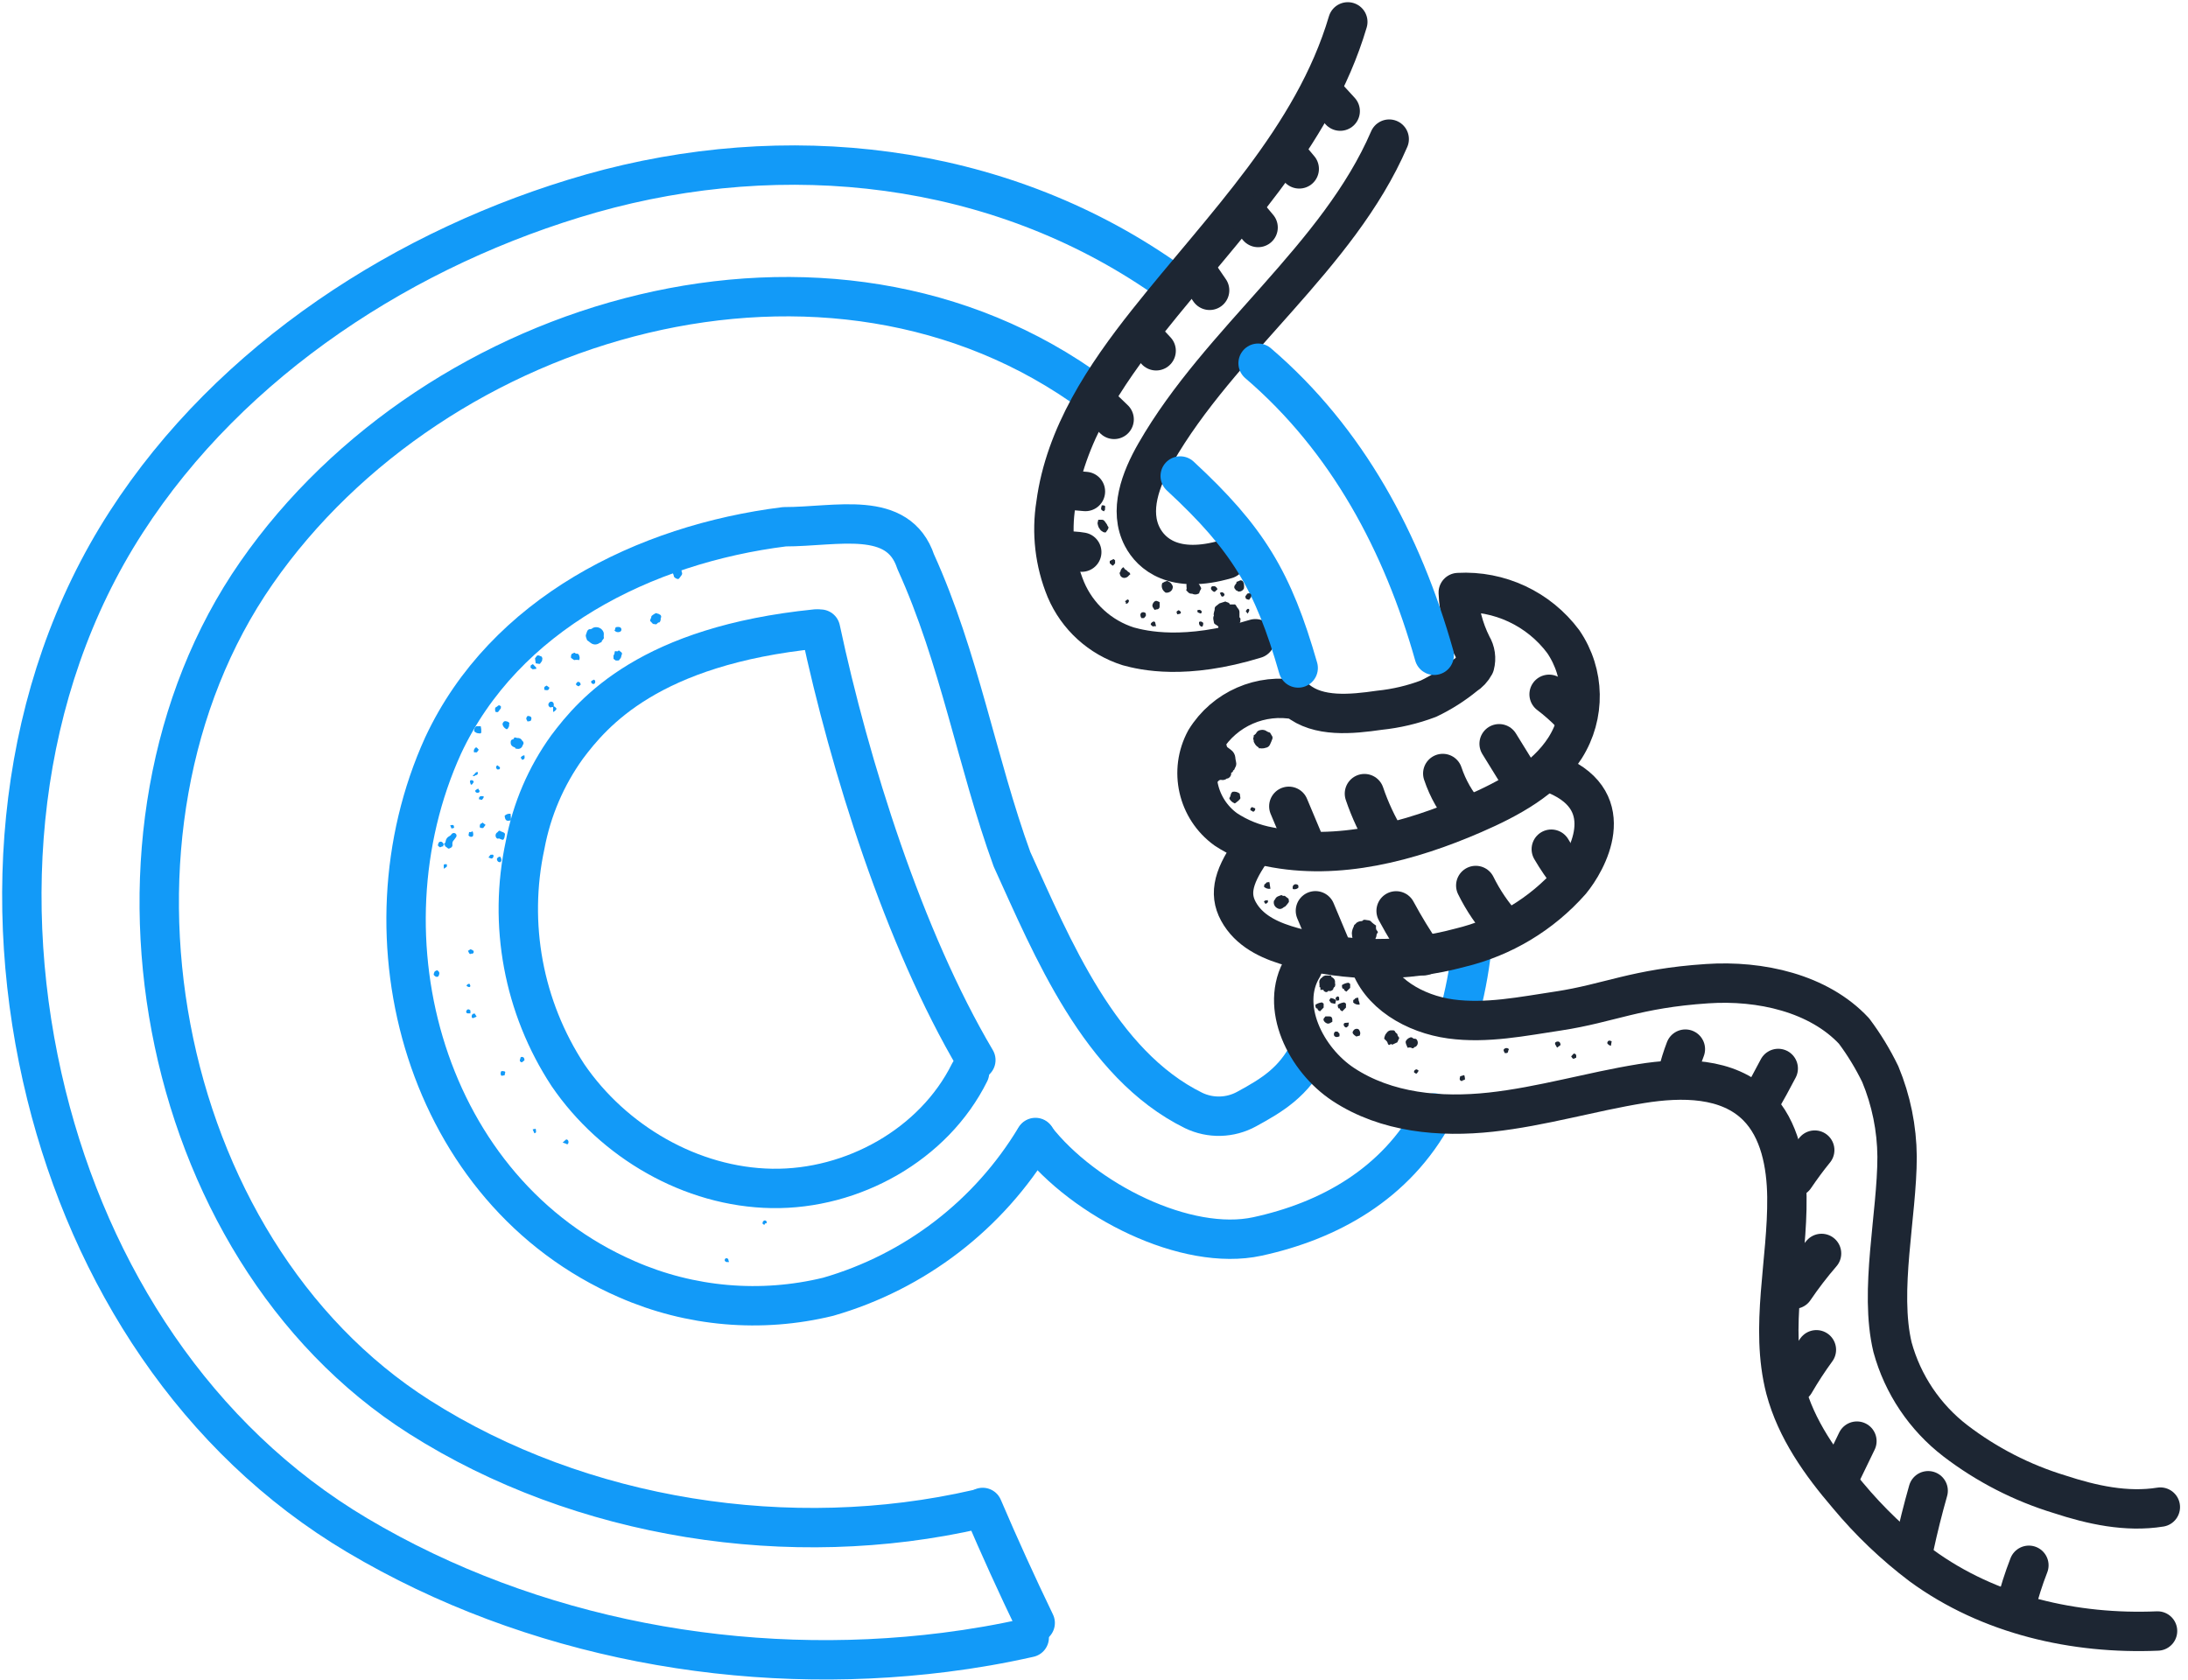 <?xml version="1.0" encoding="UTF-8"?>
<svg width="250px" height="192px" viewBox="0 0 250 192" version="1.1" xmlns="http://www.w3.org/2000/svg" xmlns:xlink="http://www.w3.org/1999/xlink">
    <!-- Generator: Sketch 61.2 (89653) - https://sketch.com -->
    <title>zavinac</title>
    <desc>Created with Sketch.</desc>
    <g id="Page-1" stroke="none" stroke-width="1" fill="none" fill-rule="evenodd">
        <g id="zavinac" transform="translate(2, 2)">
            <g id="Layer_4" stroke-linecap="round" stroke-linejoin="round" stroke-width="4.5">
                <path d="M123,43.08 C92.82,20.84 47.83,33.94 27.3,63.48 C6.88,92.87 15.5,140.59 45.92,159.94 C64.38,171.68 88.4,175.37 109.64,170.49" id="Path" stroke="#129AF8"></path>
                <path d="M131,29.73 C111.88,16.46 87.7,13.84 65.54,20.11 C44.49,26.11 24.39,39.11 12.42,57.67 C0,76.9 -2.12,101.24 3.3,123.13 C8.4,143.73 20.36,162.5 38.82,173.46 C58.75,185.3 83,189.73 105.94,186.84 C109.193,186.433 112.413,185.87 115.6,185.15" id="Path" stroke="#129AF8"></path>
                <path d="M108.78,120.58 C104.71,128.79 95.44,133.97 86.2,133.82 C76.96,133.67 68.08,128.47 62.89,120.87 C57.806,113.111 56.045,103.638 58,94.57 C58.755,90.533 60.39,86.712 62.79,83.38 C65.79,79.38 72.21,71.8 91.25,69.88" id="Path" stroke="#129AF8"></path>
                <path d="M164.66,114.15 C165.355,111.633 165.853,109.065 166.15,106.47" id="Path" stroke="#129AF8"></path>
                <path d="M110.28,170.28 C112.18,174.727 114.18,179.127 116.28,183.48" id="Path" stroke="#129AF8"></path>
                <path d="M116.31,128.07 C121.86,135.21 133.56,141.07 141.67,139.31 C149.78,137.55 157.48,133.37 161.87,125.2" id="Path" stroke="#129AF8"></path>
                <path d="M138.14,61.9 C132.14,63.66 129.53,61.28 128.53,59.37 C126.96,56.37 128.32,52.76 130.03,49.78 C137.41,36.92 150.91,27.41 156.73,13.9" id="Path" stroke="#1D2633"></path>
                <path d="M152,0.5 C148.08,13.77 137.73,23.93 129.13,34.77 C124.24,40.93 119.69,47.77 118.65,55.59 C118.117,58.892 118.508,62.277 119.78,65.37 C121.093,68.478 123.703,70.853 126.92,71.87 C128.63,72.34 133.41,73.47 141.44,71" id="Path" stroke="#1D2633"></path>
                <path d="M116.31,128 C111.001,136.841 102.54,143.344 92.63,146.2 C84.952,148.076 76.869,147.374 69.63,144.2 C46.63,134.2 38.63,105.2 48.63,83.2 C55.63,68.2 71.63,60.2 87.63,58.2 C93.63,58.2 100.63,56.2 102.63,62.2 C107.63,73.2 109.63,85.2 113.63,96.2 C118.19,106.2 123.63,119.62 134.38,124.91 C136.307,125.839 138.565,125.779 140.44,124.75 C143.44,123.12 145.8,121.65 147.57,118.24" id="Path" stroke="#129AF8"></path>
                <path d="M91.75,69.9 C95.08,85.51 101.26,105.23 109.5,119.15" id="Path" stroke="#129AF8"></path>
                <path d="M146.84,108.56 C144.13,113.02 147.21,119.12 151.49,121.94 C156.41,125.18 162.57,125.73 168.35,125.1 C174.13,124.47 179.78,122.77 185.53,121.84 C190.13,121.1 195.41,121.08 198.77,124.44 C201.36,127.04 202.12,131.04 202.17,134.78 C202.26,142.13 200.17,149.64 202,156.73 C203.23,161.36 206.07,165.33 209.14,168.91 C211.617,171.889 214.429,174.574 217.52,176.91 C225.29,182.6 235.08,184.8 244.52,184.4" id="Path" stroke="#1D2633"></path>
                <path d="M154.41,107.7 C155.51,111.5 159.65,113.89 163.75,114.45 C167.85,115.01 171.98,114.15 176.06,113.54 C181.86,112.66 184.89,110.96 193.06,110.42 C199.13,110.01 205.8,111.5 209.84,115.83 C210.995,117.374 211.999,119.025 212.84,120.76 C214.083,123.753 214.735,126.959 214.76,130.2 C214.76,136.82 212.69,145.5 214.24,151.97 C215.406,156.225 217.931,159.983 221.43,162.67 C224.994,165.396 229.018,167.462 233.31,168.77 C237.02,169.99 240.98,170.86 244.84,170.24" id="Path" stroke="#1D2633"></path>
                <path d="M164.62,65.72 C169.308,65.46 173.814,67.566 176.62,71.33 C179.104,74.973 179.186,79.743 176.83,83.47 C174.57,87.02 170.45,89.26 166.35,91.04 C159.1,94.19 150.89,96.4 143.05,94.78 C141.263,94.465 139.561,93.784 138.05,92.78 C134.824,90.441 133.832,86.073 135.73,82.57 C137.919,79.011 142.091,77.188 146.19,78 C148.62,80 152.37,79.64 155.62,79.17 C157.533,78.973 159.412,78.53 161.21,77.85 C162.702,77.138 164.102,76.248 165.38,75.2 C165.852,74.905 166.238,74.491 166.5,74 C166.702,73.244 166.586,72.439 166.18,71.77 C165.236,69.887 164.704,67.825 164.62,65.72 Z" id="Path" stroke="#1D2633"></path>
                <path d="M146.33,74.34 C143.46,64.34 140.58,59.56 132.85,52.4" id="Path" stroke="#129AF8"></path>
                <path d="M140.9,95.33 C138.75,98.45 138.39,100.45 139.73,102.54 C141.07,104.63 143.44,105.61 145.73,106.24 C151.975,107.978 158.573,108.002 164.83,106.31 C169.725,105.137 174.139,102.483 177.47,98.71 C179.31,96.49 183.18,89.71 175.86,86.57" id="Path" stroke="#1D2633"></path>
                <path d="M228.31,181.64 C228.712,180.026 229.216,178.44 229.82,176.89" id="Path" stroke="#1D2633"></path>
                <path d="M216.7,174.82 C217.167,172.653 217.703,170.503 218.31,168.37" id="Path" stroke="#1D2633"></path>
                <line x1="208.52" y1="166.11" x2="210.17" y2="162.7" id="Path" stroke="#1D2633"></line>
                <path d="M203.06,156.06 C203.82,154.751 204.648,153.483 205.54,152.26" id="Path" stroke="#1D2633"></path>
                <path d="M203,145.33 C203.963,143.91 205.008,142.548 206.13,141.25" id="Path" stroke="#1D2633"></path>
                <path d="M203.06,132.53 C203.78,131.47 204.54,130.43 205.35,129.44" id="Path" stroke="#1D2633"></path>
                <path d="M199.08,123.94 C199.81,122.68 200.51,121.4 201.18,120.11" id="Path" stroke="#1D2633"></path>
                <path d="M189.71,120.66 C189.937,119.723 190.225,118.801 190.57,117.9" id="Path" stroke="#1D2633"></path>
                <line x1="150.13" y1="106.45" x2="148.3" y2="102.09" id="Path" stroke="#1D2633"></line>
                <path d="M160.65,107.23 C159.515,105.578 158.47,103.865 157.52,102.1" id="Path" stroke="#1D2633"></path>
                <path d="M169.83,103.92 C168.545,102.504 167.465,100.915 166.62,99.2" id="Path" stroke="#1D2633"></path>
                <path d="M177.35,98.12 C176.577,97.149 175.875,96.123 175.25,95.05" id="Path" stroke="#1D2633"></path>
                <line x1="147.39" y1="95.22" x2="145.26" y2="90.15" id="Path" stroke="#1D2633"></line>
                <path d="M156.43,94.1 C155.389,92.4 154.54,90.588 153.9,88.7" id="Path" stroke="#1D2633"></path>
                <path d="M165.55,91.12 C164.346,89.741 163.428,88.137 162.85,86.4" id="Path" stroke="#1D2633"></path>
                <line x1="171.79" y1="87.05" x2="169.29" y2="83" id="Path" stroke="#1D2633"></line>
                <path d="M177.47,79.53 C176.703,78.742 175.877,78.013 175,77.35" id="Path" stroke="#1D2633"></path>
                <path d="M119.65,61 C120.302,60.954 120.957,60.987 121.6,61.1" id="Path" stroke="#1D2633"></path>
                <line x1="120.09" y1="54" x2="122.02" y2="54.17" id="Path" stroke="#1D2633"></line>
                <line x1="124" y1="44.68" x2="125.3" y2="45.93" id="Path" stroke="#1D2633"></line>
                <line x1="128.79" y1="36.68" x2="130.1" y2="38.09" id="Path" stroke="#1D2633"></line>
                <line x1="134.79" y1="29.11" x2="136.21" y2="31.18" id="Path" stroke="#1D2633"></line>
                <line x1="140.56" y1="22.58" x2="141.75" y2="24" id="Path" stroke="#1D2633"></line>
                <line x1="145.36" y1="16" x2="146.45" y2="17.3" id="Path" stroke="#1D2633"></line>
                <line x1="149.83" y1="9.28" x2="151.13" y2="10.7" id="Path" stroke="#1D2633"></line>
                <path d="M161.87,72.89 C158.25,60.07 151.97,48.26 141.75,39.51" id="Path" stroke="#129AF8"></path>
            </g>
            <g id="Vrstva_5" transform="translate(47, 55)" fill-rule="nonzero">
                <path d="M89.47,32.46 C89.47,32.28 89.4,32.21 89.28,32.14 C89.11,32.32 88.95,32.14 88.8,32.14 C88.65,32.14 88.71,32.08 88.6,32.14 L88.51,31.94 C88.51,31.86 88.51,31.74 88.43,31.69 C88.35,31.64 88.43,31.56 88.43,31.49 L88.32,31.41 C88.212,31.368 88.152,31.252 88.18,31.14 C88.226,31.024 88.226,30.896 88.18,30.78 C88.137,30.656 88.104,30.529 88.08,30.4 C88.04,30.177 88.068,29.947 88.16,29.74 C88.23,29.58 88.35,29.42 88.43,29.25 C88.48,29.153 88.561,29.076 88.66,29.03 C88.779,28.956 88.882,28.857 88.96,28.74 C89.159,28.568 89.395,28.445 89.65,28.38 C89.763,28.384 89.875,28.352 89.97,28.29 C90.044,28.223 90.14,28.184 90.24,28.18 C90.38,28.18 90.52,28.18 90.66,28.09 C90.8,28 90.91,28.09 91.04,28.09 C91.17,28.09 91.16,28.18 91.16,28.22 C91.173,28.324 91.237,28.414 91.33,28.46 C91.441,28.534 91.548,28.614 91.65,28.7 C91.935,28.908 92.117,29.229 92.15,29.58 C92.15,29.75 92.21,29.91 92.23,30.08 C92.289,30.306 92.249,30.546 92.12,30.74 C92.05,30.85 92.07,31.01 91.89,31.05 C91.89,31.05 91.89,31.18 91.83,31.23 C91.77,31.28 91.72,31.29 91.68,31.33 C91.64,31.37 91.68,31.42 91.68,31.46 C91.649,31.69 91.496,31.885 91.28,31.97 L91.19,31.97 C91.007,32.123 90.763,32.182 90.53,32.13 C90.418,32.116 90.306,32.157 90.23,32.24 C89.98,32.52 89.98,32.52 89.63,32.52 L89.47,32.46 Z" id="Path" fill="#1D2633"></path>
                <path d="M102.26,56.27 C102.26,56.19 102.26,56.16 102.17,56.13 C102.08,56.1 102.03,56.13 101.96,56.13 C101.89,56.13 101.96,56.13 101.87,56.13 L101.87,56.04 C101.87,56.04 101.87,55.95 101.87,55.93 C101.87,55.91 101.87,55.87 101.87,55.84 L101.82,55.84 C101.772,55.821 101.746,55.769 101.76,55.72 C101.78,55.669 101.78,55.611 101.76,55.56 C101.76,55.5 101.76,55.45 101.76,55.39 C101.725,55.297 101.725,55.193 101.76,55.1 C101.76,55.02 101.84,54.95 101.87,54.88 C101.891,54.832 101.931,54.796 101.98,54.78 C102.031,54.745 102.075,54.701 102.11,54.65 C102.196,54.568 102.303,54.513 102.42,54.49 C102.47,54.49 102.53,54.49 102.56,54.49 C102.599,54.477 102.641,54.477 102.68,54.49 C102.75,54.49 102.81,54.49 102.87,54.49 C102.926,54.479 102.984,54.479 103.04,54.49 C103.04,54.49 103.1,54.49 103.1,54.55 C103.1,54.61 103.1,54.63 103.17,54.66 L103.32,54.77 C103.446,54.862 103.527,55.004 103.54,55.16 C103.534,55.233 103.534,55.307 103.54,55.38 C103.579,55.476 103.579,55.584 103.54,55.68 C103.54,55.68 103.54,55.8 103.43,55.82 C103.32,55.84 103.43,55.82 103.43,55.9 L103.36,55.9 C103.355,55.92 103.355,55.94 103.36,55.96 C103.346,56.063 103.277,56.151 103.18,56.19 L103.18,56.19 C103.099,56.255 102.992,56.281 102.89,56.26 C102.845,56.24 102.795,56.24 102.75,56.26 C102.64,56.38 102.64,56.38 102.48,56.38 L102.26,56.27 Z" id="Path" fill="#1D2633"></path>
                <path d="M90.21,14.88 L90.21,14.6 C90.129,14.529 90.042,14.465 89.95,14.41 C89.79,14.32 89.71,14.26 89.7,14.13 C89.69,14 89.54,13.61 89.7,13.36 C89.6,13.07 89.82,12.81 89.79,12.53 C89.79,12.4 89.9,12.28 90.03,12.2 C90.134,12.126 90.234,12.045 90.33,11.96 C90.33,11.96 90.33,11.96 90.33,11.96 L91.01,11.74 C91.17,11.86 91.45,11.81 91.52,12.08 C91.673,12.09 91.827,12.09 91.98,12.08 C92.068,12.053 92.163,12.091 92.21,12.17 C92.292,12.328 92.393,12.476 92.51,12.61 C92.594,12.733 92.633,12.882 92.62,13.03 C92.62,13.14 92.62,13.26 92.62,13.38 C92.62,13.5 92.62,13.51 92.62,13.54 C92.62,13.57 92.79,13.68 92.73,13.82 C92.67,13.96 92.79,14.04 92.66,14.13 C92.76,14.35 92.53,14.48 92.51,14.68 C92.49,14.88 92.35,14.84 92.26,14.92 C92.033,15.115 91.772,15.268 91.49,15.37 C91.464,15.38 91.436,15.38 91.41,15.37 C91.112,15.352 90.818,15.288 90.54,15.18 C90.54,15.18 90.48,15.18 90.47,15.18 C90.46,15.18 90.41,15.09 90.37,15.06 L90.21,14.88 Z" id="Path" fill="#1D2633"></path>
                <path d="M108.23,48.78 C108.211,48.903 108.211,49.027 108.23,49.15 C108.23,49.27 108.36,49.36 108.42,49.48 C108.434,49.522 108.434,49.568 108.42,49.61 C108.22,49.74 108.32,49.98 108.21,50.15 C108.164,50.232 108.144,50.326 108.15,50.42 C108.173,50.543 108.106,50.664 107.99,50.71 C107.839,50.797 107.709,50.916 107.61,51.06 C107.485,51.226 107.304,51.34 107.1,51.38 C106.989,51.432 106.861,51.432 106.75,51.38 C106.59,51.27 106.49,51.31 106.33,51.45 C106.274,51.491 106.209,51.518 106.14,51.53 C106.074,51.452 106.074,51.338 106.14,51.26 C106.19,51.193 106.208,51.108 106.189,51.026 C106.17,50.945 106.115,50.877 106.04,50.84 C105.56,50.59 105.49,50.17 105.46,49.65 C105.476,49.384 105.552,49.124 105.68,48.89 C105.68,48.81 105.74,48.68 105.81,48.65 C105.88,48.62 105.94,48.5 106.02,48.44 C106.089,48.395 106.163,48.359 106.24,48.33 C106.349,48.29 106.464,48.27 106.58,48.27 C106.71,48.27 106.73,48.12 106.85,48.12 C106.97,48.12 106.93,48.12 106.97,48.12 C107.23,48.19 107.55,48.12 107.73,48.4 C107.886,48.54 108.054,48.667 108.23,48.78 L108.23,48.78 Z" id="Path" fill="#1D2633"></path>
                <path d="M96.11,26.73 C96.208,26.875 96.298,27.025 96.38,27.18 C96.41,27.264 96.41,27.356 96.38,27.44 C96.299,27.668 96.205,27.892 96.1,28.11 C96.01,28.301 95.829,28.433 95.62,28.46 C95.409,28.536 95.18,28.553 94.96,28.51 C94.83,28.59 94.84,28.45 94.78,28.4 C94.624,28.316 94.492,28.192 94.4,28.04 C94.33,27.9 94.2,27.77 94.25,27.59 C94.12,27.43 94.25,27.29 94.25,27.14 C94.25,26.99 94.25,27.02 94.36,26.97 C94.46,26.898 94.539,26.802 94.59,26.69 C94.687,26.554 94.835,26.464 95,26.44 C95.271,26.366 95.56,26.425 95.78,26.6 C95.885,26.655 95.996,26.699 96.11,26.73 L96.11,26.73 Z" id="Path" fill="#1D2633"></path>
                <path d="M86.57,9.59 C86.668,9.404 86.832,9.261 87.03,9.19 C87.146,9.13 87.284,9.13 87.4,9.19 C87.54,9.235 87.66,9.327 87.74,9.45 C87.93,9.45 87.89,9.64 87.97,9.73 C88.062,9.859 88.142,9.997 88.21,10.14 C88.255,10.203 88.255,10.287 88.21,10.35 C88.13,10.466 88.069,10.595 88.03,10.73 C88.03,10.8 88.03,10.82 87.93,10.85 C87.705,10.969 87.435,10.969 87.21,10.85 C87.21,10.85 87.15,10.85 87.13,10.85 C86.84,10.85 86.74,10.66 86.59,10.51 C86.44,10.36 86.59,10.39 86.59,10.33 C86.56,10.08 86.56,9.86 86.57,9.59 Z" id="Path" fill="#1D2633"></path>
                <path d="M109.76,62.42 C109.54,62.42 109.58,62.16 109.48,62.04 C109.381,61.926 109.274,61.819 109.16,61.72 C109.16,61.57 109.22,61.42 109.27,61.29 C109.32,61.16 109.43,61.09 109.49,60.98 C109.612,60.824 109.802,60.738 110,60.75 L110.22,60.75 C110.22,60.75 110.35,60.8 110.37,60.84 C110.403,60.937 110.466,61.021 110.55,61.08 C110.634,61.126 110.688,61.214 110.69,61.31 C110.69,61.37 110.75,61.43 110.79,61.49 L110.88,61.62 L110.66,62.12 C110.53,62.18 110.36,62.25 110.19,62.34 C110.02,62.43 110.08,62.41 110.01,62.34 C109.94,62.27 109.82,62.39 109.76,62.42 Z" id="Path" fill="#1D2633"></path>
                <path d="M98.23,45.71 C98.23,45.86 98.33,46.01 98.23,46.14 C98.118,46.299 97.994,46.449 97.86,46.59 C97.744,46.641 97.637,46.708 97.54,46.79 C97.359,46.914 97.121,46.914 96.94,46.79 C96.762,46.7 96.628,46.541 96.57,46.35 C96.529,46.213 96.529,46.067 96.57,45.93 C96.625,45.873 96.672,45.81 96.71,45.74 C96.84,45.45 97.12,45.41 97.37,45.31 C97.398,45.296 97.432,45.296 97.46,45.31 C97.536,45.378 97.641,45.404 97.74,45.38 C97.74,45.38 97.84,45.38 97.88,45.45 L98.23,45.71 Z" id="Path" fill="#1D2633"></path>
                <path d="M111.83,62.74 C111.765,62.607 111.708,62.47 111.66,62.33 C111.58,62.06 111.58,62.01 111.76,61.8 C111.846,61.702 111.956,61.63 112.08,61.59 C112.198,61.518 112.351,61.544 112.44,61.65 C112.489,61.695 112.554,61.717 112.62,61.71 C112.78,61.71 112.86,61.76 112.91,61.87 C112.994,62.002 113.019,62.163 112.977,62.314 C112.935,62.465 112.83,62.591 112.69,62.66 C112.69,62.66 112.62,62.66 112.61,62.66 C112.5,62.86 112.38,62.83 112.2,62.72 C112.076,62.705 111.951,62.712 111.83,62.74 Z" id="Path" fill="#1D2633"></path>
                <path d="M84.18,10.73 C84.146,10.697 84.109,10.667 84.07,10.64 C83.77,10.402 83.66,9.996 83.8,9.64 C83.97,9.524 84.16,9.44 84.36,9.39 C84.5,9.443 84.632,9.517 84.75,9.61 C84.863,9.719 84.948,9.852 85,10 C85.026,10.217 84.939,10.432 84.77,10.57 C84.605,10.705 84.39,10.763 84.18,10.73 L84.18,10.73 Z" id="Path" fill="#1D2633"></path>
                <path d="M77.34,3.85 C77.22,3.85 77.12,3.85 77.02,3.78 C76.92,3.71 76.81,3.66 76.74,3.57 C76.668,3.477 76.601,3.381 76.54,3.28 C76.481,3.142 76.437,2.998 76.41,2.85 C76.41,2.85 76.41,2.75 76.41,2.74 C76.41,2.73 76.47,2.53 76.49,2.4 L76.9,2.4 C77.18,2.4 77.26,2.66 77.4,2.82 C77.54,2.98 77.5,3.07 77.61,3.18 C77.72,3.29 77.61,3.45 77.54,3.57 C77.478,3.667 77.412,3.76 77.34,3.85 L77.34,3.85 Z" id="Path" fill="#1D2633"></path>
                <path d="M92.65,33.7 L92.73,34.22 C92.61,34.48 92.36,34.6 92.16,34.78 C92.16,34.78 92.04,34.85 92.01,34.78 C91.786,34.682 91.6,34.513 91.48,34.3 C91.46,34.259 91.46,34.211 91.48,34.17 C91.66,33.98 91.56,33.66 91.84,33.49 C92.128,33.438 92.424,33.515 92.65,33.7 L92.65,33.7 Z" id="Path" fill="#1D2633"></path>
                <path d="M93.13,10.26 C93.04,10.436 92.874,10.561 92.68,10.6 C92.52,10.6 92.51,10.6 92.45,10.6 C92.39,10.6 92.45,10.43 92.29,10.52 C92.198,10.424 92.114,10.32 92.04,10.21 C92.001,10.07 92.043,9.919 92.15,9.82 C92.15,9.74 92.31,9.68 92.28,9.56 C92.25,9.44 92.33,9.5 92.36,9.48 C92.473,9.422 92.59,9.371 92.71,9.33 C92.843,9.306 92.977,9.37 93.04,9.49 C93.096,9.595 93.13,9.711 93.14,9.83 C93.154,9.973 93.151,10.118 93.13,10.26 Z" id="Path" fill="#1D2633"></path>
                <path d="M79.37,7.83 C79.47,7.91 79.47,8.06 79.63,8.12 C79.79,8.18 79.84,8.35 79.97,8.39 C80.1,8.43 80.09,8.55 80.16,8.62 C80.083,8.675 80.013,8.739 79.95,8.81 C79.868,8.912 79.756,8.986 79.63,9.02 C79.393,9.1 79.132,8.999 79.01,8.78 C78.979,8.702 78.952,8.621 78.93,8.54 C78.93,8.48 78.93,8.41 79.01,8.34 L79.07,8.13 C79.07,8.13 79.07,8.13 79.07,8.13 C79.07,8.13 79.22,7.86 79.37,7.83 Z" id="Path" fill="#1D2633"></path>
                <path d="M83.5,11.82 L83.5,12.27 C83.514,12.357 83.492,12.445 83.439,12.515 C83.386,12.585 83.307,12.63 83.22,12.64 L83.16,12.64 L82.92,12.7 C82.8,12.49 82.61,12.35 82.69,12.08 C82.77,11.81 82.99,11.63 83.18,11.68 C83.291,11.717 83.398,11.764 83.5,11.82 L83.5,11.82 Z" id="Path" fill="#1D2633"></path>
                <path d="M104.33,55.58 C104.554,55.429 104.811,55.336 105.08,55.31 L105.27,55.45 L105.27,55.9 L104.84,56.33 C104.74,56.25 104.59,56.23 104.56,56.06 C104.53,55.89 104.45,56.06 104.42,55.99 C104.374,55.933 104.346,55.863 104.34,55.79 C104.332,55.72 104.329,55.65 104.33,55.58 L104.33,55.58 Z" id="Path" fill="#1D2633"></path>
                <path d="M103.85,57.83 C104.074,57.679 104.331,57.586 104.6,57.56 L104.79,57.7 L104.79,58.15 L104.37,58.58 C104.26,58.5 104.12,58.48 104.09,58.31 C104.06,58.14 103.98,58.31 103.95,58.24 C103.904,58.182 103.873,58.113 103.86,58.04 C103.852,57.97 103.848,57.9 103.85,57.83 L103.85,57.83 Z" id="Path" fill="#1D2633"></path>
                <path d="M101.3,57.83 C101.524,57.679 101.781,57.586 102.05,57.56 L102.24,57.7 L102.24,58.15 L101.82,58.58 C101.71,58.5 101.57,58.48 101.54,58.31 C101.51,58.14 101.43,58.31 101.4,58.24 C101.354,58.182 101.323,58.113 101.31,58.04 L101.3,57.83 Z" id="Path" fill="#1D2633"></path>
                <path d="M106.37,61.35 L105.97,61.46 L105.72,61.28 C105.52,61.09 105.49,60.96 105.67,60.74 C105.753,60.637 105.878,60.578 106.01,60.58 C106.123,60.569 106.233,60.618 106.3,60.71 C106.367,60.824 106.412,60.949 106.43,61.08 C106.41,61.17 106.39,61.25 106.37,61.35 Z" id="Path" fill="#1D2633"></path>
                <path d="M96.16,44.57 C95.891,44.618 95.614,44.533 95.42,44.34 L95.48,44.05 C95.64,44.05 95.65,43.82 95.82,43.83 C95.99,43.84 95.94,43.83 96.01,43.76 C96.061,43.88 96.088,44.009 96.09,44.14 C96.121,44.282 96.145,44.425 96.16,44.57 Z" id="Path" fill="#1D2633"></path>
                <path d="M106.36,57.81 C106.091,57.85 105.819,57.766 105.62,57.58 L105.62,57.28 C105.79,57.28 105.8,57.05 105.97,57.06 C106.034,57.048 106.095,57.025 106.15,56.99 C106.21,57.108 106.241,57.238 106.24,57.37 C106.32,57.5 106.33,57.63 106.36,57.81 Z" id="Path" fill="#1D2633"></path>
                <path d="M103.66,57.3 L103.56,57.73 L103.08,57.62 L102.87,57.32 L103.04,57.06 C103.264,57.085 103.478,57.168 103.66,57.3 L103.66,57.3 Z" id="Path" fill="#1D2633"></path>
                <path d="M93.29,11.16 L93.53,10.83 L93.59,10.83 C93.705,10.771 93.845,10.805 93.92,10.91 C93.984,11.025 93.984,11.165 93.92,11.28 C93.859,11.374 93.792,11.464 93.72,11.55 C93.34,11.46 93.34,11.46 93.29,11.16 Z" id="Path" fill="#1D2633"></path>
                <path d="M78.23,6.89 L78.41,7.04 L78.41,7.39 C78.3,7.47 78.25,7.63 78.12,7.65 L77.8,7.37 L77.8,7.11 L78.23,6.89 Z" id="Path" fill="#1D2633"></path>
                <path d="M89.51,10 L89.8,10 C89.948,10.063 90.061,10.187 90.11,10.34 C90.015,10.442 89.915,10.538 89.81,10.63 C89.81,10.63 89.71,10.63 89.69,10.63 C89.576,10.569 89.477,10.483 89.4,10.38 C89.33,10.21 89.36,10.08 89.51,10 Z" id="Path" fill="#1D2633"></path>
                <path d="M81.93,13.38 L81.71,13.64 L81.42,13.64 C81.351,13.543 81.309,13.429 81.3,13.31 C81.291,13.205 81.332,13.101 81.41,13.03 C81.54,12.944 81.71,12.944 81.84,13.03 C82,13.14 81.89,13.27 81.93,13.38 Z" id="Path" fill="#1D2633"></path>
                <path d="M99.24,44.11 C99.36,44.11 99.35,44.28 99.36,44.38 C99.37,44.48 99.27,44.51 99.2,44.56 C99.11,44.607 99.011,44.631 98.91,44.63 C98.74,44.63 98.68,44.63 98.7,44.4 C98.701,44.273 98.772,44.156 98.884,44.096 C98.997,44.035 99.133,44.041 99.24,44.11 L99.24,44.11 Z" id="Path" fill="#1D2633"></path>
                <path d="M76.89,0.75 L77,0.75 C77.23,0.75 77.33,0.84 77.26,1.04 C77.266,1.11 77.266,1.18 77.26,1.25 C77.223,1.317 77.179,1.381 77.13,1.44 C76.74,1.26 76.77,1.19 76.89,0.75 Z" id="Path" fill="#1D2633"></path>
                <path d="M83.09,14.57 L82.78,14.57 L82.78,14.63 L82.64,14.53 C82.48,14.41 82.45,14.35 82.51,14.25 C82.57,14.15 82.76,13.99 82.88,14.04 C83,14.09 82.98,14.12 83,14.18 C83.02,14.24 83.05,14.38 83.09,14.57 Z" id="Path" fill="#1D2633"></path>
                <path d="M117.84,66 L118.26,65.88 C118.26,65.88 118.31,65.88 118.31,65.88 C118.356,66.019 118.383,66.164 118.39,66.31 C118.39,66.49 118.11,66.39 118.06,66.55 C117.93,66.55 117.78,66.47 117.78,66.3 C117.793,66.199 117.813,66.098 117.84,66 L117.84,66 Z" id="Path" fill="#1D2633"></path>
                <path d="M88.48,14.18 C88.48,14.36 88.48,14.52 88.34,14.63 C88.06,14.56 87.98,14.35 88,14.08 C88.23,14 88.23,14 88.48,14.18 Z" id="Path" fill="#1D2633"></path>
                <path d="M129.31,62.43 L128.91,62.73 C128.84,62.6 128.79,62.5 128.73,62.41 C128.661,62.326 128.661,62.204 128.73,62.12 C128.833,62.043 128.964,62.014 129.09,62.04 C129.28,62.11 129.28,62.27 129.31,62.43 Z" id="Path" fill="#1D2633"></path>
                <path d="M93.86,35.57 C93.86,35.39 93.93,35.28 94.08,35.24 L94.31,35.35 C94.31,35.35 94.4,35.35 94.42,35.4 C94.44,35.45 94.42,35.57 94.36,35.64 C94.32,35.724 94.233,35.775 94.14,35.77 C94.14,35.65 94.02,35.71 93.97,35.65 L93.86,35.57 Z" id="Path" fill="#1D2633"></path>
                <path d="M123.41,62.91 C123.388,62.949 123.368,62.989 123.35,63.03 C123.28,63.35 123.28,63.35 122.95,63.36 C122.78,63.1 122.75,62.96 122.89,62.86 C123.048,62.731 123.28,62.753 123.41,62.91 L123.41,62.91 Z" id="Path" fill="#1D2633"></path>
                <path d="M113.1,65.37 C113.051,65.429 113.008,65.493 112.97,65.56 C112.87,65.73 112.83,65.74 112.67,65.63 L112.57,65.56 C112.542,65.423 112.619,65.287 112.75,65.24 C112.92,65.15 113,65.32 113.1,65.37 Z" id="Path" fill="#1D2633"></path>
                <path d="M90.38,10.77 C90.421,10.743 90.465,10.72 90.51,10.7 C90.572,10.681 90.638,10.681 90.7,10.7 C90.775,10.743 90.839,10.801 90.89,10.87 C90.94,10.93 90.89,11.08 90.8,11.14 C90.729,11.193 90.631,11.193 90.56,11.14 C90.492,11.021 90.432,10.897 90.38,10.77 Z" id="Path" fill="#1D2633"></path>
                <path d="M85.68,12.73 C85.754,12.778 85.824,12.831 85.89,12.89 C85.926,12.932 85.939,12.989 85.922,13.042 C85.906,13.095 85.864,13.136 85.81,13.15 L85.52,13.21 C85.39,12.9 85.39,12.9 85.68,12.73 Z" id="Path" fill="#1D2633"></path>
                <path d="M102.44,59.16 L102.89,59.16 C103.11,59.16 103.19,59.26 103.23,59.48 L103.23,59.54 L103.23,59.78 C103.01,59.88 102.85,60.06 102.59,59.95 C102.33,59.84 102.17,59.6 102.24,59.42 C102.301,59.329 102.368,59.242 102.44,59.16 L102.44,59.16 Z" id="Path" fill="#1D2633"></path>
                <path d="M103.83,60.9 L104.05,61.14 C104.05,61.23 104.05,61.33 104.05,61.43 C103.948,61.484 103.835,61.515 103.72,61.52 C103.614,61.514 103.516,61.463 103.45,61.38 C103.378,61.24 103.398,61.07 103.5,60.95 C103.59,60.85 103.71,60.91 103.83,60.9 Z" id="Path" fill="#1D2633"></path>
                <path d="M105.13,59.87 L105.06,60.17 L105.12,60.17 L105.01,60.29 C104.87,60.44 104.8,60.46 104.71,60.39 C104.569,60.316 104.498,60.154 104.54,60 C104.574,59.948 104.628,59.912 104.69,59.9 C104.836,59.883 104.983,59.873 105.13,59.87 L105.13,59.87 Z" id="Path" fill="#1D2633"></path>
                <path d="M103.58,57.09 C103.635,57.022 103.695,56.958 103.76,56.9 C103.807,56.873 103.863,56.87 103.913,56.892 C103.962,56.914 103.998,56.957 104.01,57.01 C104.01,57.11 104.01,57.21 104.01,57.31 C103.72,57.4 103.72,57.4 103.58,57.09 Z" id="Path" fill="#1D2633"></path>
                <path d="M130.52,63.73 L130.81,63.41 C131.11,63.41 131.13,63.65 131.09,63.89 C131,63.89 130.88,64.01 130.77,64 C130.66,63.99 130.62,63.84 130.52,63.73 Z" id="Path" fill="#1D2633"></path>
                <path d="M87.86,13 L87.79,12.77 L87.89,12.72 C88.07,12.65 88.19,12.72 88.3,12.86 L88.3,13.05 C88.21,13.05 88.15,13.19 88.04,13.05 C87.983,13.025 87.922,13.008 87.86,13 Z" id="Path" fill="#1D2633"></path>
                <path d="M135.15,62 L135.06,62.52 C134.885,62.481 134.733,62.373 134.64,62.22 C134.69,61.92 134.86,61.86 135.15,62 Z" id="Path" fill="#1D2633"></path>
                <path d="M93.55,13.13 L93.34,12.84 L93.49,12.63 C93.52,12.599 93.562,12.581 93.605,12.581 C93.648,12.581 93.69,12.599 93.72,12.63 C93.749,12.693 93.749,12.767 93.72,12.83 C93.674,12.936 93.617,13.036 93.55,13.13 L93.55,13.13 Z" id="Path" fill="#1D2633"></path>
                <path d="M95.6,46.31 L95.42,46.06 C95.51,45.84 95.71,45.93 95.85,45.87 C95.91,46.12 95.9,46.14 95.6,46.31 Z" id="Path" fill="#1D2633"></path>
                <path d="M79.64,12 C79.647,11.947 79.647,11.893 79.64,11.84 C79.64,11.84 79.59,11.77 79.54,11.72 L79.82,11.51 C79.95,11.51 80.03,11.64 79.98,11.74 C79.93,11.84 79.89,12 79.64,12 Z" id="Path" fill="#1D2633"></path>
                <path d="M20,15.93 C19.93,16.1 19.74,16.2 19.73,16.39 C19.597,16.427 19.472,16.488 19.36,16.57 C19.134,16.684 18.866,16.684 18.64,16.57 C18.512,16.495 18.392,16.408 18.28,16.31 C18.2,16.25 18.06,16.18 18.06,16.11 C18.06,16.04 17.86,15.74 17.96,15.51 C18.06,15.28 18.06,15.01 18.33,14.91 C18.43,14.91 18.53,14.91 18.62,14.85 C18.71,14.79 18.78,14.73 18.87,14.71 C19.079,14.651 19.303,14.669 19.5,14.76 C19.732,14.865 19.907,15.066 19.98,15.31 C19.995,15.44 19.995,15.57 19.98,15.7 C19.981,15.777 19.988,15.854 20,15.93 Z" id="Path" fill="#129AF8"></path>
                <path d="M1.28,39.84 C1.18,39.74 0.99,39.71 1.05,39.51 C1.11,39.31 1.14,39.2 1.34,39.19 C1.54,39.18 1.61,39.34 1.7,39.49 C1.825,39.415 1.906,39.285 1.92,39.14 C1.953,38.885 2.116,38.666 2.35,38.56 C2.448,38.509 2.53,38.433 2.59,38.34 C2.65,38.255 2.746,38.203 2.85,38.2 C2.964,38.195 3.07,38.255 3.126,38.354 C3.181,38.454 3.175,38.576 3.11,38.67 C3.036,38.784 2.956,38.894 2.87,39 C2.733,39.124 2.666,39.307 2.69,39.49 C2.735,39.677 2.625,39.867 2.44,39.92 C2.34,39.98 2.23,40.03 2.14,39.92 C2.05,39.81 1.79,39.76 1.83,39.52 C1.74,39.52 1.62,39.52 1.64,39.65 C1.66,39.78 1.57,39.72 1.53,39.73 L1.28,39.84 Z" id="Path" fill="#129AF8"></path>
                <path d="M10.68,28.28 C10.575,28.518 10.31,28.642 10.06,28.57 C10.06,28.57 9.97,28.57 9.94,28.57 C9.91,28.57 9.85,28.41 9.81,28.41 C9.77,28.41 9.66,28.36 9.6,28.32 C9.443,28.234 9.347,28.069 9.35,27.89 C9.35,27.73 9.35,27.56 9.58,27.5 C9.81,27.44 9.68,27.28 9.81,27.28 C9.94,27.28 10.01,27.34 10.12,27.34 C10.353,27.316 10.576,27.445 10.67,27.66 C10.67,27.66 10.67,27.66 10.67,27.66 C10.749,27.71 10.802,27.792 10.815,27.884 C10.829,27.976 10.801,28.07 10.74,28.14 C10.723,28.188 10.703,28.235 10.68,28.28 Z" id="Path" fill="#129AF8"></path>
                <path d="M25.42,13.42 C25.538,13.311 25.669,13.217 25.81,13.14 C25.908,13.056 26.052,13.056 26.15,13.14 C26.15,13.14 26.27,13.14 26.33,13.21 C26.422,13.232 26.497,13.298 26.529,13.387 C26.561,13.475 26.546,13.574 26.49,13.65 C26.481,13.71 26.481,13.77 26.49,13.83 C26.475,13.895 26.455,13.958 26.43,14.02 C26.43,14.02 26.35,14.14 26.33,14.14 C26.11,14.08 26.06,14.48 25.81,14.32 C25.54,14.38 25.48,14.09 25.3,14 C25.276,13.942 25.276,13.878 25.3,13.82 C25.366,13.698 25.413,13.566 25.44,13.43 C25.44,13.43 25.41,13.43 25.42,13.42 Z" id="Path" fill="#129AF8"></path>
                <path d="M28.24,8 L28.89,8.23 C28.89,8.23 28.89,8.31 28.89,8.36 C28.959,8.466 28.959,8.604 28.89,8.71 L28.61,9.09 C28.582,9.125 28.548,9.155 28.51,9.18 C28.307,9.166 28.12,9.064 28,8.9 C28,8.78 27.94,8.67 27.9,8.55 C27.817,8.398 27.87,8.207 28.02,8.12 L28.24,8 Z" id="Path" fill="#129AF8"></path>
                <path d="M21.36,18.49 L21.1,18.3 C21.1,18.3 21.1,18.16 21.1,18.07 C21.085,18.021 21.085,17.969 21.1,17.92 C21.172,17.816 21.217,17.696 21.23,17.57 C21.23,17.47 21.23,17.38 21.42,17.43 C21.61,17.48 21.62,17.37 21.71,17.33 C21.812,17.396 21.909,17.47 22,17.55 C22,17.55 22.09,17.68 22.08,17.71 C21.97,17.9 22.02,18.15 21.84,18.3 C21.792,18.356 21.748,18.417 21.71,18.48 L21.36,18.49 Z" id="Path" fill="#129AF8"></path>
                <path d="M8.53,38.13 C8.74,38.28 8.72,38.28 8.67,38.52 C8.663,38.67 8.615,38.816 8.53,38.94 C8.468,38.988 8.382,38.988 8.32,38.94 C8.238,38.925 8.16,38.894 8.09,38.85 C8.01,38.8 7.94,38.85 7.86,38.85 C7.819,38.84 7.781,38.819 7.75,38.79 C7.669,38.709 7.623,38.6 7.623,38.485 C7.623,38.37 7.669,38.261 7.75,38.18 C7.825,38.137 7.889,38.079 7.94,38.01 C8.03,37.91 8.07,37.91 8.22,38.01 L8.53,38.13 Z" id="Path" fill="#129AF8"></path>
                <path d="M17.18,18.44 C16.989,18.4 16.791,18.4 16.6,18.44 L16.24,18.18 C16.24,18.18 16.24,18.12 16.24,18.07 C16.24,18.02 16.24,17.74 16.39,17.7 C16.54,17.66 16.63,17.5 16.78,17.7 L16.78,17.7 C16.9,17.7 17.04,17.7 17.11,17.78 C17.173,17.891 17.213,18.013 17.23,18.14 C17.232,18.242 17.215,18.344 17.18,18.44 L17.18,18.44 Z" id="Path" fill="#129AF8"></path>
                <path d="M12.69,18.87 L12.6,18.87 L12.21,18.81 L12.13,18.24 L12.34,17.95 C12.55,17.81 12.7,18.01 12.87,18.02 C12.87,18.11 13,18.14 12.97,18.27 C12.94,18.4 12.97,18.55 12.84,18.66 C12.783,18.725 12.733,18.795 12.69,18.87 Z" id="Path" fill="#129AF8"></path>
                <path d="M5.41,26 L5.93,26 C5.985,26.219 6.005,26.445 5.99,26.67 C5.99,26.75 5.94,26.83 5.85,26.82 C5.76,26.81 5.5,26.82 5.36,26.71 C5.308,26.664 5.251,26.624 5.19,26.59 C5.141,26.367 5.227,26.136 5.41,26 L5.41,26 Z" id="Path" fill="#129AF8"></path>
                <path d="M9.21,25.64 C9.14,25.77 9.21,25.91 9.14,26.05 L9.01,26.28 C8.981,26.314 8.939,26.334 8.895,26.334 C8.851,26.334 8.809,26.314 8.78,26.28 C8.62,26.185 8.5,26.036 8.44,25.86 C8.36,25.67 8.56,25.39 8.75,25.42 C8.94,25.45 9.09,25.47 9.21,25.64 Z" id="Path" fill="#129AF8"></path>
                <path d="M14.26,23.74 C14.46,23.74 14.48,23.91 14.6,23.99 C14.523,24.165 14.379,24.302 14.2,24.37 L14.2,23.83 C14.06,23.73 13.98,23.9 13.84,23.83 C13.7,23.76 13.55,23.52 13.76,23.29 C13.853,23.177 14.016,23.151 14.14,23.23 C14.32,23.37 14.28,23.55 14.26,23.74 Z" id="Path" fill="#129AF8"></path>
                <path d="M9.39,36.74 C8.91,36.88 8.72,36.81 8.66,36.23 C8.838,36.052 9.09,35.967 9.34,36 L9.39,36.74 Z" id="Path" fill="#129AF8"></path>
                <path d="M8.23,23.71 L8.23,23.94 L7.9,24.38 L7.76,24.38 C7.65,24.38 7.6,24.38 7.58,24.22 C7.56,24.06 7.52,23.84 7.77,23.77 L7.77,23.77 C8,23.56 8,23.56 8.23,23.71 Z" id="Path" fill="#129AF8"></path>
                <path d="M0.79,54.62 C0.52,54.42 0.52,54.42 0.59,54.21 C0.66,54 0.65,54.02 0.94,53.88 C1.1,53.98 1.24,54.1 1.19,54.31 C1.14,54.52 1.1,54.7 0.79,54.62 Z" id="Path" fill="#129AF8"></path>
                <path d="M21.21,15.06 C21.21,15 21.3,14.95 21.29,14.91 C21.268,14.809 21.323,14.707 21.42,14.67 C21.545,14.64 21.675,14.64 21.8,14.67 C21.941,14.713 22.027,14.855 22,15 C21.979,15.108 21.897,15.194 21.79,15.22 C21.582,15.292 21.351,15.229 21.21,15.06 L21.21,15.06 Z" id="Path" fill="#129AF8"></path>
                <path d="M11.28,25.46 C11.08,25.1 11.08,25.1 11.28,24.82 C11.59,24.82 11.73,24.94 11.72,25.1 C11.72,25.184 11.7,25.266 11.66,25.34 C11.57,25.47 11.41,25.4 11.28,25.46 Z" id="Path" fill="#129AF8"></path>
                <path d="M6.12,37 L6.48,37.27 L6.21,37.63 C6.163,37.635 6.117,37.635 6.07,37.63 C5.97,37.63 5.81,37.63 5.82,37.47 C5.83,37.31 5.82,37.18 5.97,37.12 C6.12,37.06 6.06,37.09 6.12,37 Z" id="Path" fill="#129AF8"></path>
                <path d="M5,38 C5.11,38.26 5.09,38.53 5,38.6 C4.833,38.686 4.629,38.629 4.53,38.47 L4.6,38.09 C4.673,38.1 4.747,38.1 4.82,38.09 C4.882,38.065 4.942,38.035 5,38 Z" id="Path" fill="#129AF8"></path>
                <path d="M11.86,19.49 L11.65,19.33 C11.56,19.25 11.65,19.15 11.65,19.06 C11.65,18.97 11.83,19 11.87,18.88 L12.27,19.3 L12.27,19.44 L11.86,19.49 Z" id="Path" fill="#129AF8"></path>
                <path d="M8.16,40.91 C8.3,41.14 8.38,41.35 8.16,41.54 C7.92,41.54 7.8,41.41 7.77,41.18 C7.818,41.008 7.982,40.894 8.16,40.91 Z" id="Path" fill="#129AF8"></path>
                <path d="M10.93,64.17 L10.65,64.4 C10.555,64.411 10.464,64.363 10.419,64.279 C10.375,64.194 10.387,64.092 10.45,64.02 C10.45,63.95 10.45,63.84 10.55,63.8 C10.65,63.76 10.86,63.8 10.9,63.99 L10.93,64.17 Z" id="Path" fill="#129AF8"></path>
                <path d="M4.47,51.64 C4.64,51.64 4.67,51.46 4.81,51.5 C4.923,51.542 5.027,51.603 5.12,51.68 C5.12,51.74 5.12,51.79 5.12,51.84 C5.12,51.89 5.03,52.04 4.84,51.98 C4.84,51.98 4.84,51.98 4.84,51.98 C4.84,51.98 4.73,52.1 4.64,51.98 C4.55,51.86 4.52,51.78 4.47,51.64 Z" id="Path" fill="#129AF8"></path>
                <path d="M5.71,28.68 L5.49,28.98 L5.16,28.98 C5.109,28.82 5.147,28.644 5.26,28.52 C5.36,28.39 5.44,28.38 5.56,28.52 C5.68,28.66 5.56,28.59 5.64,28.62 L5.71,28.68 Z" id="Path" fill="#129AF8"></path>
                <path d="M8.66,65.89 L8.3,65.95 C8.216,65.858 8.183,65.731 8.21,65.61 C8.21,65.42 8.31,65.38 8.53,65.42 C8.75,65.46 8.77,65.48 8.69,65.71 C8.676,65.769 8.666,65.829 8.66,65.89 L8.66,65.89 Z" id="Path" fill="#129AF8"></path>
                <path d="M13.46,21.35 L13.78,21.59 C13.69,21.9 13.59,21.92 13.2,21.84 C13.16,21.51 13.17,21.51 13.46,21.35 Z" id="Path" fill="#129AF8"></path>
                <path d="M15.29,73.58 C15.43,73.45 15.53,73.35 15.64,73.26 C15.75,73.17 15.85,73.26 15.91,73.34 C15.974,73.451 15.974,73.589 15.91,73.7 C15.86,73.79 15.78,73.8 15.65,73.7 L15.29,73.58 Z" id="Path" fill="#129AF8"></path>
                <path d="M5.73,34.36 C5.73,34.29 5.73,34.23 5.73,34.19 C5.73,34.15 5.82,34.02 5.89,34 C5.993,33.982 6.097,33.982 6.2,34 C6.216,33.994 6.234,33.994 6.25,34 C6.31,34.16 6.18,34.25 6.11,34.36 C6.08,34.391 6.038,34.409 5.995,34.409 C5.952,34.409 5.91,34.391 5.88,34.36 C5.83,34.365 5.78,34.365 5.73,34.36 L5.73,34.36 Z" id="Path" fill="#129AF8"></path>
                <path d="M5.24,58.83 L5.46,59.19 L5.17,59.31 C5.1,59.367 5,59.367 4.93,59.31 C4.88,59.213 4.88,59.097 4.93,59 C5,58.88 5,58.86 5.24,58.83 Z" id="Path" fill="#129AF8"></path>
                <path d="M4.59,58.36 L4.75,58.48 L4.75,58.81 L4.42,58.81 C4.36,58.81 4.2,58.71 4.29,58.54 C4.38,58.37 4.37,58.35 4.59,58.36 Z" id="Path" fill="#129AF8"></path>
                <path d="M17,20.92 C17.25,20.92 17.33,21.05 17.35,21.25 L17.11,21.44 C16.75,21.28 16.72,21.19 17,20.92 Z" id="Path" fill="#129AF8"></path>
                <path d="M6.81,41 L7.04,40.69 L7.1,40.69 C7.2,40.69 7.32,40.62 7.39,40.76 C7.409,40.893 7.351,41.025 7.24,41.1 C7.19,41.125 7.13,41.125 7.08,41.1 L6.81,41 Z" id="Path" fill="#129AF8"></path>
                <path d="M4.8,32.67 C4.753,32.565 4.72,32.454 4.7,32.34 C4.688,32.275 4.715,32.208 4.77,32.17 C4.77,32.17 4.89,32.17 4.95,32.17 C5.008,32.184 5.058,32.22 5.09,32.27 C5.09,32.27 5.16,32.41 5.09,32.44 C5.02,32.47 5,32.71 4.8,32.67 Z" id="Path" fill="#129AF8"></path>
                <path d="M10.92,29.32 C10.99,29.67 10.92,29.79 10.65,29.84 C10.636,29.791 10.616,29.744 10.59,29.7 C10.562,29.663 10.524,29.635 10.48,29.62 C10.56,29.447 10.729,29.332 10.92,29.32 Z" id="Path" fill="#129AF8"></path>
                <path d="M38.33,83 L38.13,82.85 C38.13,82.75 38.13,82.63 38.23,82.55 C38.27,82.503 38.328,82.476 38.39,82.476 C38.452,82.476 38.51,82.503 38.55,82.55 C38.588,82.582 38.61,82.63 38.61,82.68 C38.61,82.73 38.588,82.778 38.55,82.81 C38.55,82.81 38.47,82.81 38.44,82.81 C38.385,82.861 38.347,82.927 38.33,83 Z" id="Path" fill="#129AF8"></path>
                <path d="M5.69,33.15 C5.69,33.15 5.69,33.24 5.69,33.26 C5.737,33.279 5.774,33.318 5.789,33.366 C5.804,33.415 5.798,33.467 5.77,33.51 C5.72,33.61 5.62,33.59 5.54,33.6 C5.439,33.603 5.348,33.543 5.31,33.45 C5.31,33.45 5.31,33.34 5.31,33.33 C5.39,33.264 5.477,33.207 5.57,33.16 L5.69,33.15 Z" id="Path" fill="#129AF8"></path>
                <path d="M18.87,20.67 C18.99,20.732 19.045,20.873 19,21 C18.987,21.091 18.912,21.162 18.82,21.17 C18.727,21.176 18.638,21.13 18.59,21.05 C18.524,20.984 18.524,20.876 18.59,20.81 L18.87,20.67 Z" id="Path" fill="#129AF8"></path>
                <path d="M7.83,30.46 L8.09,30.66 C8.126,30.702 8.139,30.759 8.125,30.813 C8.112,30.867 8.072,30.911 8.02,30.93 L7.8,30.93 C7.67,30.78 7.6,30.62 7.83,30.46 Z" id="Path" fill="#129AF8"></path>
                <path d="M34.3,87.23 L34,87.23 C33.903,87.203 33.827,87.127 33.8,87.03 C33.799,86.922 33.867,86.825 33.97,86.79 C34.07,86.789 34.163,86.838 34.22,86.92 C34.22,86.92 34.22,86.97 34.22,86.99 L34.3,87.23 Z" id="Path" fill="#129AF8"></path>
                <path d="M2.06,41.78 L2.06,42.04 L1.72,42.29 C1.707,42.194 1.7,42.097 1.7,42 C1.7,41.8 1.7,41.75 1.93,41.77 L2.06,41.78 Z" id="Path" fill="#129AF8"></path>
                <path d="M12.21,72 C12.28,72.44 12.28,72.44 12.06,72.52 L11.86,72.07 L12.21,72 Z" id="Path" fill="#129AF8"></path>
                <path d="M5,31.69 L5.34,31.32 C5.39,31.25 5.39,31.25 5.59,31.23 C5.605,31.289 5.605,31.351 5.59,31.41 C5.59,31.47 5.51,31.56 5.47,31.56 C5.364,31.584 5.265,31.632 5.18,31.7 C5.18,31.7 5,31.7 5,31.69 Z" id="Path" fill="#129AF8"></path>
                <path d="M2.44,37.32 C2.84,37.25 2.84,37.25 2.89,37.61 L2.59,37.69 L2.44,37.32 Z" id="Path" fill="#129AF8"></path>
                <path d="M4.3,55.68 C4.335,55.52 4.488,55.415 4.65,55.44 C4.69,55.505 4.72,55.576 4.74,55.65 C4.746,55.702 4.727,55.753 4.69,55.79 C4.632,55.814 4.568,55.814 4.51,55.79 C4.437,55.759 4.367,55.722 4.3,55.68 L4.3,55.68 Z" id="Path" fill="#129AF8"></path>
            </g>
        </g>
    </g>
</svg>